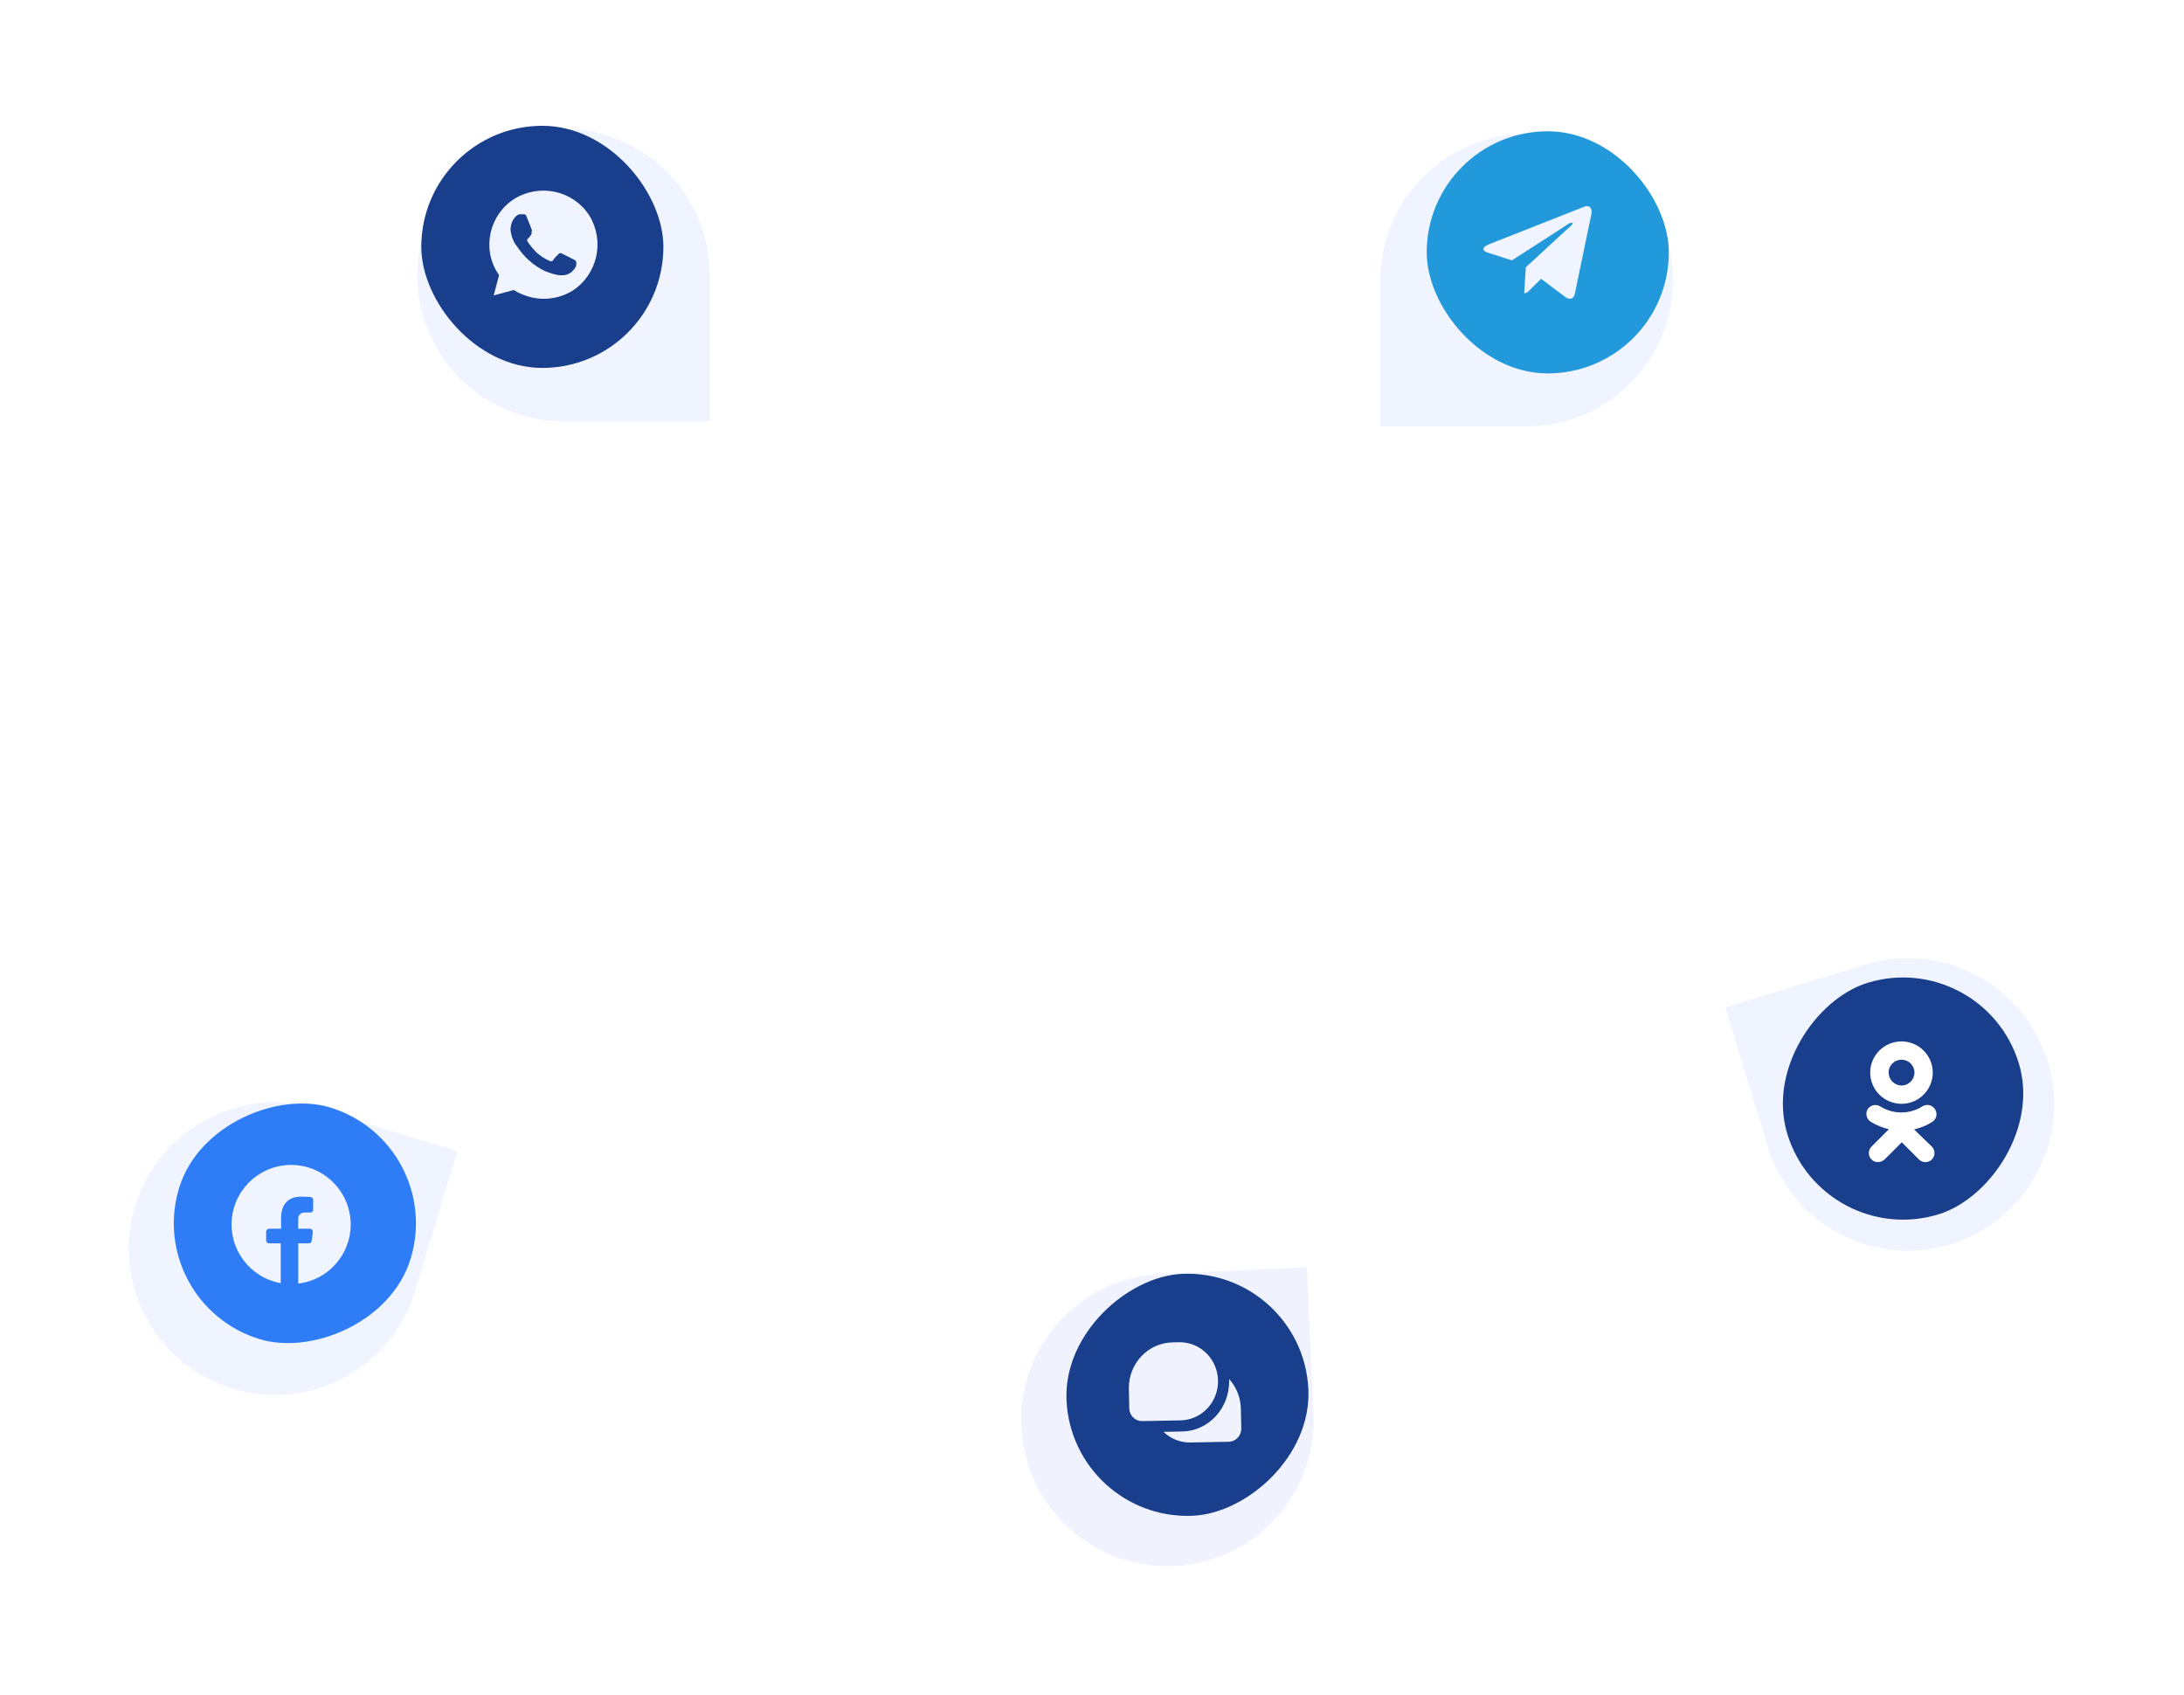<?xml version="1.0" encoding="UTF-8"?> <svg xmlns="http://www.w3.org/2000/svg" width="424" height="329" viewBox="0 0 424 329" fill="none"><g filter="url(#filter0_d_292_2522)"><path d="M272 49.387C272 33.709 284.709 21 300.387 21C316.065 21 328.775 33.709 328.775 49.387C328.775 65.065 316.065 77.775 300.387 77.775H272V49.387Z" fill="#F0F4FE"></path></g><rect x="276.98" y="25.483" width="47" height="47" rx="23.5" fill="#2299DA"></rect><path d="M307.583 40.118L288.981 47.45C287.711 47.971 287.718 48.695 288.748 49.017L293.524 50.54L304.573 43.415C305.096 43.09 305.573 43.264 305.181 43.62L296.228 51.878H296.226L296.228 51.879L295.899 56.91C296.381 56.91 296.594 56.684 296.865 56.417L299.185 54.112L304.01 57.754C304.9 58.255 305.539 57.998 305.76 56.913L308.928 41.656C309.252 40.328 308.431 39.726 307.583 40.118Z" fill="#F0F4FE"></path><g filter="url(#filter1_d_292_2522)"><path d="M77 48.387C77 32.709 89.709 20 105.387 20C121.065 20 133.775 32.709 133.775 48.387V76.775H105.387C89.709 76.775 77 64.065 77 48.387Z" fill="#F0F4FE"></path></g><rect x="81.789" y="24.419" width="47" height="47" rx="23.5" fill="#193E8B"></rect><path d="M114.429 41.856C111.288 37 104.875 35.556 99.901 38.575C95.058 41.594 93.487 48.156 96.629 53.013L96.89 53.406L95.843 57.344L99.77 56.294L100.163 56.556C101.864 57.475 103.697 58 105.529 58C107.492 58 109.456 57.475 111.157 56.425C116 53.275 117.44 46.844 114.429 41.856ZM111.681 51.962C111.157 52.75 110.503 53.275 109.587 53.406C109.063 53.406 108.409 53.669 105.791 52.619C103.566 51.569 101.733 49.862 100.424 47.894C99.639 46.975 99.246 45.794 99.115 44.612C99.115 43.562 99.508 42.644 100.163 41.987C100.424 41.725 100.686 41.594 100.948 41.594H101.602C101.864 41.594 102.126 41.594 102.257 42.119C102.519 42.775 103.173 44.35 103.173 44.481C103.304 44.612 103.304 44.875 103.173 45.006C103.304 45.269 103.173 45.531 103.042 45.662C102.911 45.794 102.78 46.056 102.649 46.187C102.388 46.319 102.257 46.581 102.388 46.844C102.911 47.631 103.566 48.419 104.22 49.075C105.005 49.731 105.791 50.256 106.707 50.65C106.969 50.781 107.231 50.781 107.361 50.519C107.492 50.256 108.147 49.6 108.409 49.337C108.67 49.075 108.801 49.075 109.063 49.206L111.157 50.256C111.419 50.387 111.681 50.519 111.812 50.65C111.943 51.044 111.943 51.569 111.681 51.962Z" fill="#F0F4FE"></path><g filter="url(#filter2_d_292_2522)"><path d="M377.68 240.536C362.686 245.116 346.819 236.674 342.239 221.68L333.946 194.531L361.095 186.238C376.089 181.658 391.957 190.101 396.537 205.095C401.117 220.089 392.674 235.957 377.68 240.536Z" fill="#F0F4FE"></path></g><g clip-path="url(#clip0_292_2522)"><path d="M346.986 220.104C349.852 229.487 350.7 232.228 350.908 232.748C351.656 234.625 352.325 235.731 353.374 236.838C354.18 237.691 355.002 238.307 356.053 238.843C357.968 239.816 360.054 240.124 362.314 239.776C363.411 239.607 363.639 239.586 369.01 237.955C370.801 237.412 373.154 236.689 376.313 235.725C385.689 232.861 388.427 232.013 388.945 231.806C390.772 231.078 391.861 230.424 392.96 229.408C395.065 227.465 396.225 224.627 396.099 221.74C396.054 220.741 395.873 219.678 395.534 218.345C395.388 217.781 393.673 212.103 391.939 206.426C390.205 200.75 388.464 195.075 388.271 194.541C387.735 193.042 387.346 192.195 386.796 191.295C386.05 190.073 385.047 189.027 383.855 188.232C382.664 187.437 381.314 186.912 379.898 186.693C378.454 186.468 377.135 186.532 375.317 186.934C374.92 187.022 368.743 188.895 362.578 190.778C356.412 192.661 350.254 194.557 349.877 194.706C348.115 195.399 346.996 196.079 345.906 197.101C345.014 197.938 344.405 198.751 343.858 199.829C342.892 201.75 342.583 203.832 342.933 206.095C343.102 207.191 343.121 207.414 344.752 212.789L346.986 220.104Z" fill="#193E8B"></path><path d="M349.131 213.871C349.131 202.825 358.085 193.871 369.131 193.871C380.177 193.871 389.131 202.825 389.131 213.871C389.131 224.917 380.177 233.871 369.131 233.871C358.085 233.871 349.131 224.917 349.131 213.871Z" fill="#193E8B"></path><path fill-rule="evenodd" clip-rule="evenodd" d="M375.226 208.209C375.226 211.545 372.506 214.265 369.17 214.265C365.797 214.265 363.077 211.545 363.077 208.209C363.077 204.872 365.797 202.152 369.17 202.152C372.506 202.152 375.226 204.872 375.226 208.209ZM371.672 208.209C371.672 206.831 370.548 205.706 369.17 205.706C367.755 205.706 366.631 206.831 366.667 208.209C366.667 209.587 367.792 210.711 369.17 210.711C370.548 210.711 371.672 209.587 371.672 208.209Z" fill="white"></path><path d="M375.117 217.783C374.029 218.472 372.833 218.944 371.6 219.234L375.045 222.57C375.734 223.26 375.734 224.384 375.045 225.073C374.356 225.762 373.232 225.762 372.543 225.073L369.206 221.736L365.869 225.073C365.507 225.399 365.071 225.581 364.6 225.581C364.129 225.581 363.693 225.436 363.331 225.073C362.642 224.384 362.642 223.26 363.331 222.57L366.704 219.198C365.47 218.907 364.274 218.436 363.186 217.747C362.351 217.239 362.098 216.151 362.569 215.317C363.113 214.483 364.201 214.265 365.035 214.773C367.501 216.333 370.729 216.333 373.195 214.773C374.029 214.229 375.154 214.483 375.661 215.317C376.205 216.151 375.952 217.275 375.117 217.783Z" fill="white"></path></g><g filter="url(#filter3_d_292_2522)"><path d="M92.775 218.43L84.56 245.603C80.023 260.61 64.18 269.097 49.172 264.56V264.56C34.166 260.023 25.678 244.179 30.215 229.172V229.172C34.752 214.165 50.596 205.678 65.603 210.215L92.775 218.43Z" fill="#F0F4FE"></path></g><rect x="86.543" y="221.768" width="47" height="47" rx="23.5" transform="rotate(106.822 86.543 221.768)" fill="#2E7CF6"></rect><path d="M68.081 237.701C68.081 243.552 63.706 248.478 57.896 249.169V241.353H59.95C60.237 241.354 60.48 241.137 60.51 240.851L60.731 239.159C60.747 238.999 60.696 238.839 60.591 238.716C60.484 238.589 60.326 238.516 60.16 238.518H57.896V236.534C57.896 235.89 58.419 235.368 59.063 235.368H60.23C60.38 235.371 60.526 235.313 60.633 235.208C60.741 235.102 60.801 234.958 60.801 234.808V232.929C60.798 232.637 60.578 232.393 60.288 232.358C60.288 232.358 59.448 232.288 58.445 232.288C55.948 232.288 54.571 233.769 54.571 236.464V238.518H52.238C51.922 238.518 51.666 238.774 51.666 239.089V240.781C51.666 241.097 51.922 241.353 52.238 241.353H54.501V249.076C48.471 248.007 44.321 242.421 45.037 236.339C45.754 230.257 51.088 225.789 57.202 226.15C63.315 226.512 68.086 231.577 68.081 237.701Z" fill="#F0F4FE"></path><g filter="url(#filter4_d_292_2522)"><path d="M257.717 241L258.996 269.358C259.702 285.02 247.578 298.289 231.916 298.996C216.254 299.702 202.985 287.578 202.279 271.916C201.572 256.254 213.696 242.985 229.358 242.279L257.717 241Z" fill="#F0F3FE"></path></g><rect x="252.947" y="246.219" width="47" height="47" rx="23.5" transform="rotate(87.418 252.947 246.219)" fill="#193E8B"></rect><path fill-rule="evenodd" clip-rule="evenodd" d="M227.653 260.571L228.891 260.548C232.396 260.48 235.381 262.901 236.226 266.219C236.37 266.785 236.452 267.377 236.464 267.987C236.545 272.174 233.285 275.633 229.183 275.712L224.654 275.799L221.756 275.854C220.388 275.881 219.258 274.77 219.231 273.375L219.158 269.584C219.064 264.698 222.868 260.663 227.653 260.571ZM229.534 277.872L225.883 277.942C227.249 279.256 229.099 280.047 231.123 280.008L235.652 279.921L238.55 279.866C239.917 279.839 241.004 278.686 240.977 277.291L240.904 273.5C240.861 271.255 240.002 269.221 238.622 267.687C238.626 267.773 238.629 267.859 238.63 267.945C238.734 273.329 234.661 277.773 229.534 277.872Z" fill="#F0F3FE"></path><defs><filter id="filter0_d_292_2522" x="243.3" y="1.3" width="106.175" height="106.175" filterUnits="userSpaceOnUse" color-interpolation-filters="sRGB"><feFlood flood-opacity="0" result="BackgroundImageFix"></feFlood><feColorMatrix in="SourceAlpha" type="matrix" values="0 0 0 0 0 0 0 0 0 0 0 0 0 0 0 0 0 0 127 0" result="hardAlpha"></feColorMatrix><feOffset dx="-4" dy="5"></feOffset><feGaussianBlur stdDeviation="12.35"></feGaussianBlur><feComposite in2="hardAlpha" operator="out"></feComposite><feColorMatrix type="matrix" values="0 0 0 0 0.624 0 0 0 0 0.694 0 0 0 0 0.792 0 0 0 0.48 0"></feColorMatrix><feBlend mode="normal" in2="BackgroundImageFix" result="effect1_dropShadow_292_2522"></feBlend><feBlend mode="normal" in="SourceGraphic" in2="effect1_dropShadow_292_2522" result="shape"></feBlend></filter><filter id="filter1_d_292_2522" x="56.3" y="0.3" width="106.175" height="106.175" filterUnits="userSpaceOnUse" color-interpolation-filters="sRGB"><feFlood flood-opacity="0" result="BackgroundImageFix"></feFlood><feColorMatrix in="SourceAlpha" type="matrix" values="0 0 0 0 0 0 0 0 0 0 0 0 0 0 0 0 0 0 127 0" result="hardAlpha"></feColorMatrix><feOffset dx="4" dy="5"></feOffset><feGaussianBlur stdDeviation="12.35"></feGaussianBlur><feComposite in2="hardAlpha" operator="out"></feComposite><feColorMatrix type="matrix" values="0 0 0 0 0.624 0 0 0 0 0.694 0 0 0 0 0.792 0 0 0 0.77 0"></feColorMatrix><feBlend mode="normal" in2="BackgroundImageFix" result="effect1_dropShadow_292_2522"></feBlend><feBlend mode="normal" in="SourceGraphic" in2="effect1_dropShadow_292_2522" result="shape"></feBlend></filter><filter id="filter2_d_292_2522" x="310.245" y="161.292" width="113.238" height="106.19" filterUnits="userSpaceOnUse" color-interpolation-filters="sRGB"><feFlood flood-opacity="0" result="BackgroundImageFix"></feFlood><feColorMatrix in="SourceAlpha" type="matrix" values="0 0 0 0 0 0 0 0 0 0 0 0 0 0 0 0 0 0 127 0" result="hardAlpha"></feColorMatrix><feOffset dx="1" dy="1"></feOffset><feGaussianBlur stdDeviation="12.35"></feGaussianBlur><feComposite in2="hardAlpha" operator="out"></feComposite><feColorMatrix type="matrix" values="0 0 0 0 0.624 0 0 0 0 0.694 0 0 0 0 0.792 0 0 0 0.8 0"></feColorMatrix><feBlend mode="normal" in2="BackgroundImageFix" result="effect1_dropShadow_292_2522"></feBlend><feBlend mode="normal" in="SourceGraphic" in2="effect1_dropShadow_292_2522" result="shape"></feBlend></filter><filter id="filter3_d_292_2522" x="0.292" y="189.293" width="113.183" height="106.19" filterUnits="userSpaceOnUse" color-interpolation-filters="sRGB"><feFlood flood-opacity="0" result="BackgroundImageFix"></feFlood><feColorMatrix in="SourceAlpha" type="matrix" values="0 0 0 0 0 0 0 0 0 0 0 0 0 0 0 0 0 0 127 0" result="hardAlpha"></feColorMatrix><feOffset dx="-4" dy="5"></feOffset><feGaussianBlur stdDeviation="12.35"></feGaussianBlur><feComposite in2="hardAlpha" operator="out"></feComposite><feColorMatrix type="matrix" values="0 0 0 0 0.624 0 0 0 0 0.694 0 0 0 0 0.792 0 0 0 0.48 0"></feColorMatrix><feBlend mode="normal" in2="BackgroundImageFix" result="effect1_dropShadow_292_2522"></feBlend><feBlend mode="normal" in="SourceGraphic" in2="effect1_dropShadow_292_2522" result="shape"></feBlend></filter><filter id="filter4_d_292_2522" x="173.55" y="221.3" width="106.175" height="107.425" filterUnits="userSpaceOnUse" color-interpolation-filters="sRGB"><feFlood flood-opacity="0" result="BackgroundImageFix"></feFlood><feColorMatrix in="SourceAlpha" type="matrix" values="0 0 0 0 0 0 0 0 0 0 0 0 0 0 0 0 0 0 127 0" result="hardAlpha"></feColorMatrix><feOffset dx="-4" dy="5"></feOffset><feGaussianBlur stdDeviation="12.35"></feGaussianBlur><feComposite in2="hardAlpha" operator="out"></feComposite><feColorMatrix type="matrix" values="0 0 0 0 0.624 0 0 0 0 0.694 0 0 0 0 0.792 0 0 0 0.48 0"></feColorMatrix><feBlend mode="normal" in2="BackgroundImageFix" result="effect1_dropShadow_292_2522"></feBlend><feBlend mode="normal" in="SourceGraphic" in2="effect1_dropShadow_292_2522" result="shape"></feBlend></filter><clipPath id="clip0_292_2522"><rect x="353.854" y="242.586" width="47" height="46.987" rx="23.494" transform="rotate(-106.985 353.854 242.586)" fill="white"></rect></clipPath></defs></svg> 